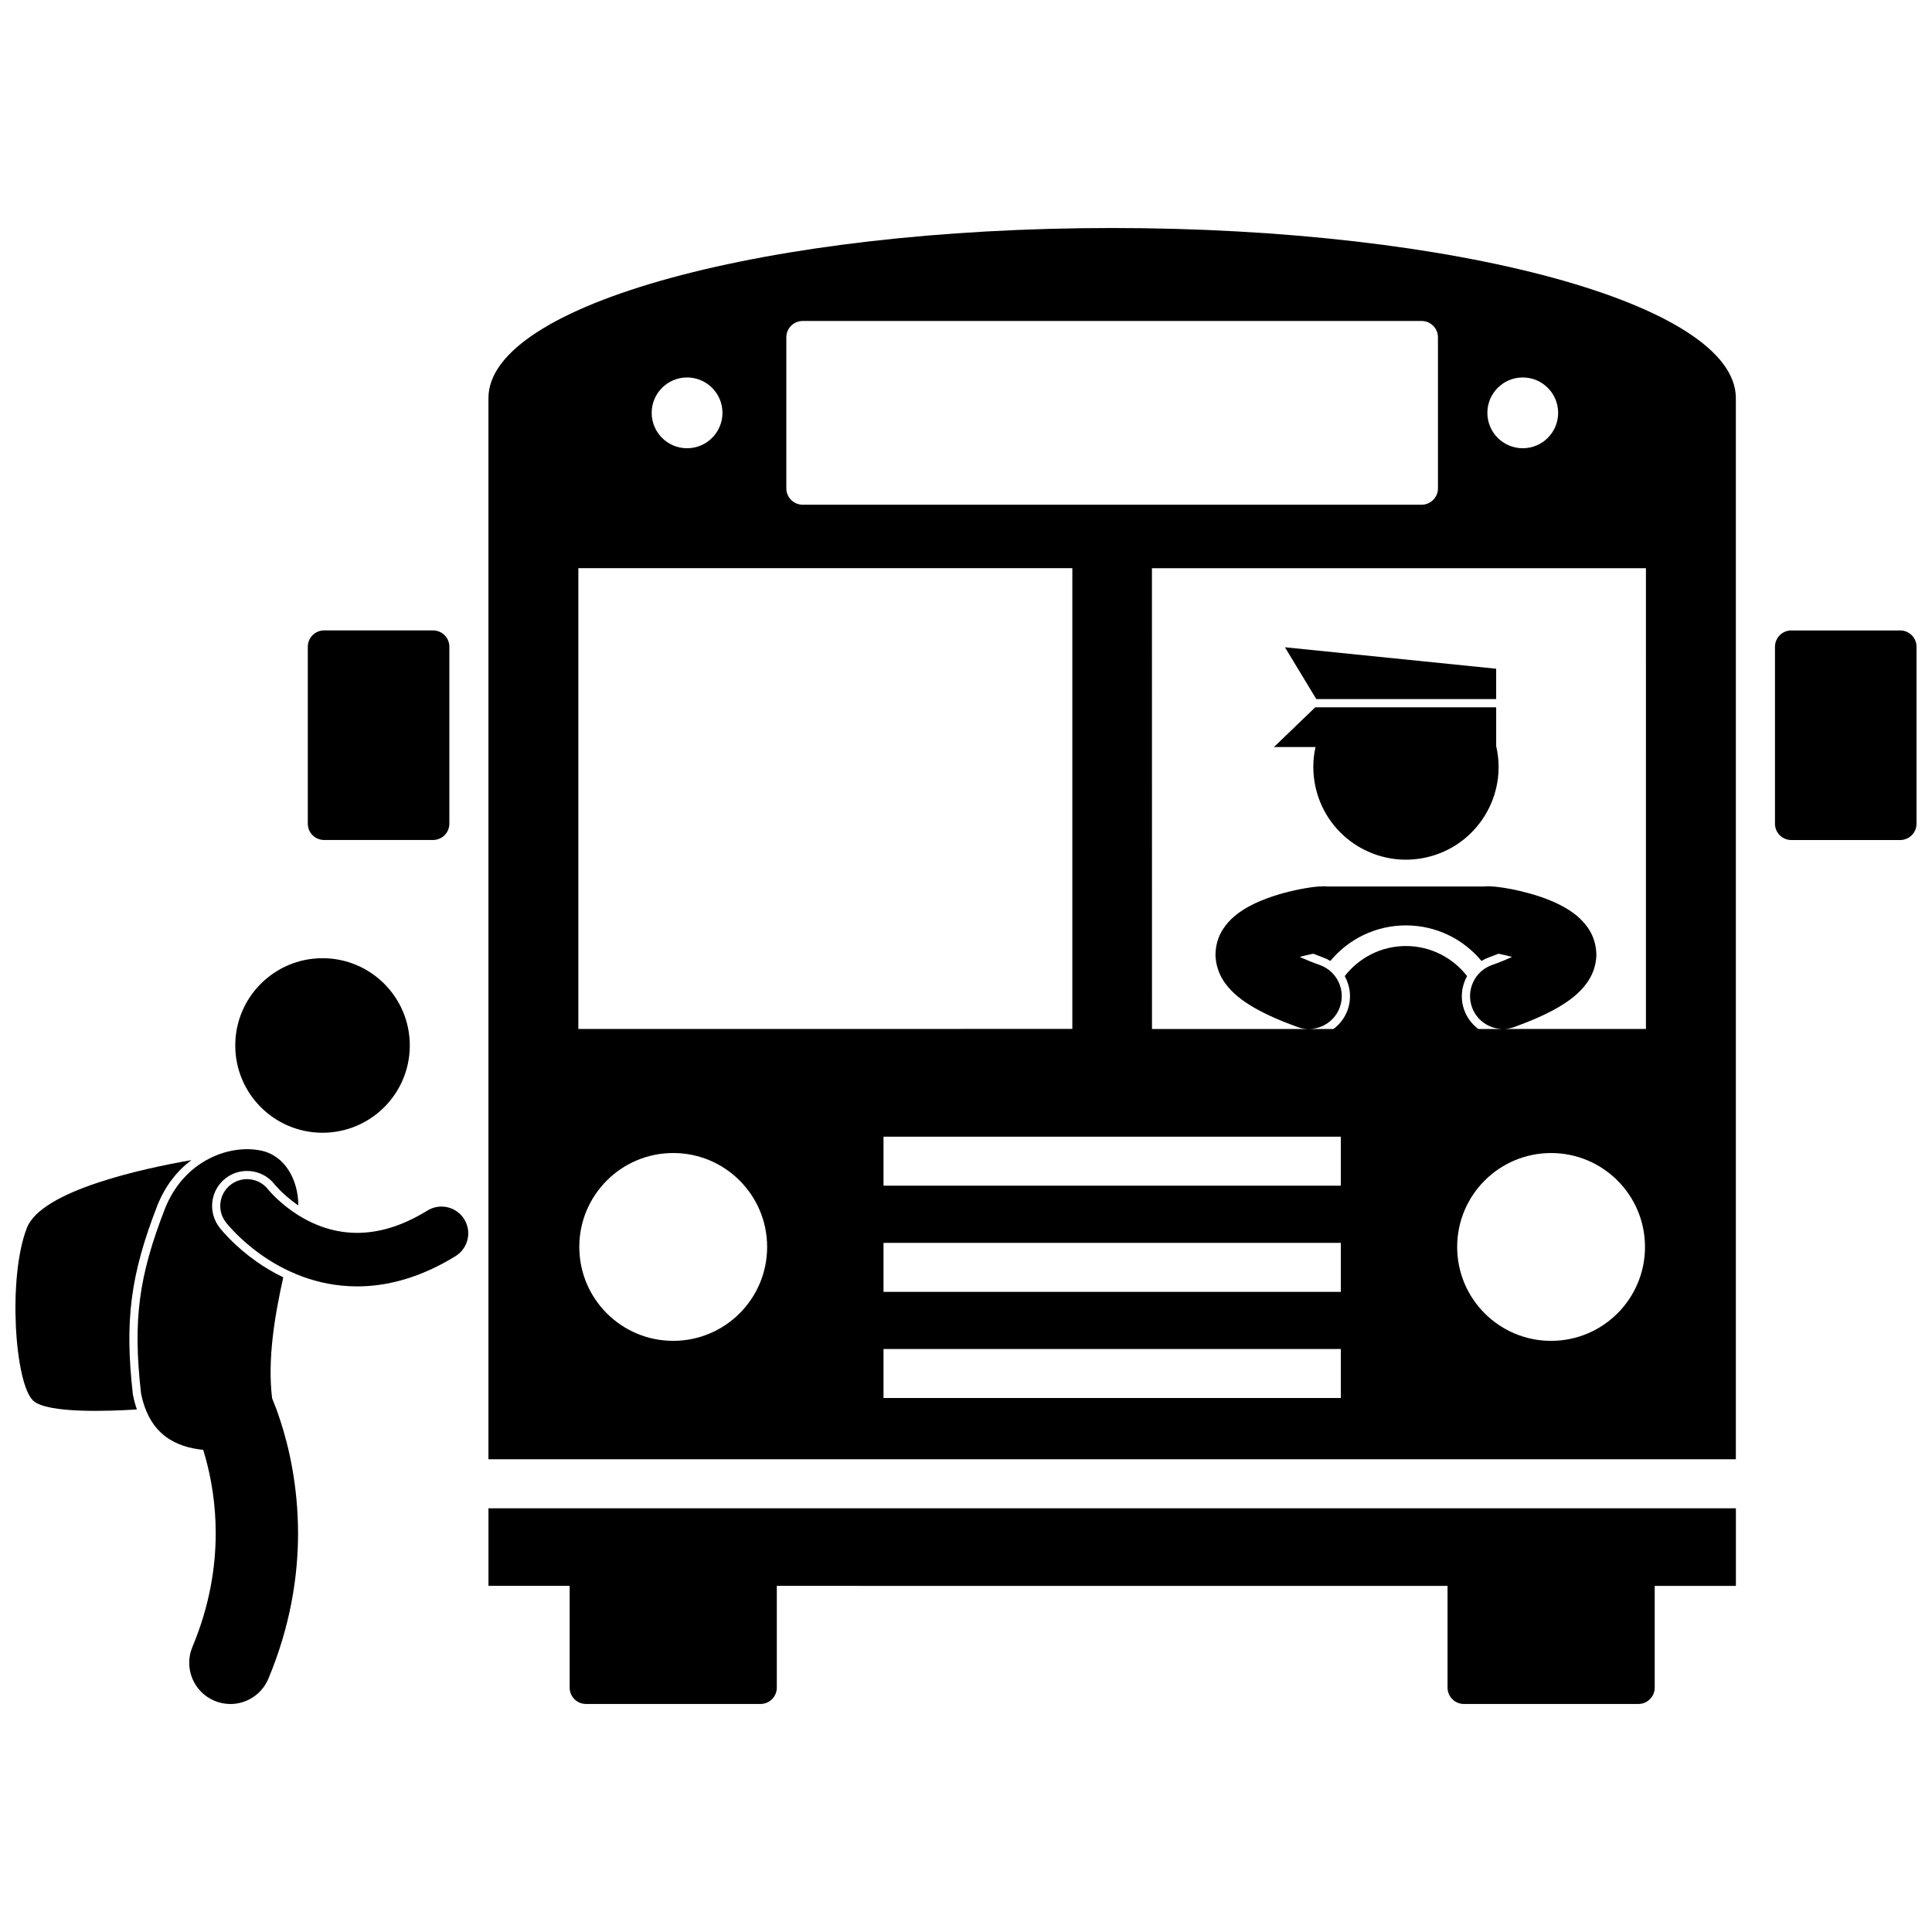 <?xml version="1.0" encoding="UTF-8"?>
<!-- Uploaded to: ICON Repo, www.iconrepo.com, Generator: ICON Repo Mixer Tools -->
<svg width="800px" height="800px" version="1.1" viewBox="144 144 512 512" xmlns="http://www.w3.org/2000/svg">
 <defs>
  <clipPath id="b">
   <path d="m148.09 451h46.906v67h-46.906z"/>
  </clipPath>
  <clipPath id="a">
   <path d="m614 311h37.902v56h-37.902z"/>
  </clipPath>
 </defs>
 <g clip-path="url(#b)">
  <path d="m152.83 515.22c3.738 3.383 19.891 2.781 27.449 2.297-0.414-1.176-0.766-2.457-1.043-3.852l-0.02-0.09-0.008-0.09c-2.207-19.5-0.637-31.629 6.453-49.914 2.16-5.465 5.418-9.406 9.059-12.129-12.766 2.219-39.707 8.02-43.594 17.957-5.121 13.086-3.219 41.363 1.703 45.82z"/>
 </g>
 <path d="m219.07 482.51c-2.793-1.352-5.207-2.84-7.176-4.234-5.359-3.805-8.57-7.523-9.707-8.945-3.18-4.106-2.441-9.941 1.598-13.074 1.641-1.273 3.606-1.945 5.676-1.945 2.871 0 5.535 1.297 7.305 3.551l0.191 0.23c0.254 0.293 0.621 0.699 1.113 1.203 0.938 0.953 2.484 2.391 4.535 3.84 0.148 0.105 0.301 0.195 0.453 0.297-0.035-6.832-3.551-13.184-9.852-14.512-8.285-1.746-20.402 2.5-25.512 15.438-6.914 17.828-8.523 29.391-6.32 48.883 2.207 11.031 9.246 14.23 16.48 14.988 0.219 0.711 0.438 1.465 0.656 2.254 1.414 5.168 2.66 11.965 2.656 19.828-0.008 8.848-1.535 19.039-6.172 30.133-2.328 5.559 0.293 11.953 5.848 14.281 1.379 0.574 2.805 0.848 4.207 0.852 4.266 0 8.32-2.519 10.07-6.703 5.844-13.949 7.871-27.164 7.867-38.559-0.023-12.535-2.394-22.836-4.738-29.973-0.742-2.262-1.48-4.211-2.141-5.805-1.258-10.344 0.691-21.863 2.961-32.027z"/>
 <path d="m252.6 421.06c0 12.773-10.352 23.129-23.125 23.129-12.773 0-23.129-10.355-23.129-23.129 0-12.773 10.355-23.125 23.129-23.125 12.773 0 23.125 10.352 23.125 23.125"/>
 <path d="m221.35 464.91c-2.102-1.488-3.75-2.992-4.828-4.09-0.539-0.547-0.938-0.988-1.184-1.273-0.121-0.145-0.207-0.242-0.254-0.301-0.02-0.027-0.031-0.039-0.039-0.043-2.406-3.07-6.84-3.621-9.926-1.23-3.098 2.398-3.66 6.852-1.262 9.949 0.297 0.367 3.449 4.414 9.293 8.562 5.816 4.121 14.516 8.418 25.496 8.422h0.078c7.914 0 16.805-2.332 26-8.023 3.332-2.059 4.367-6.426 2.312-9.762-2.059-3.332-6.426-4.367-9.758-2.312-7.305 4.488-13.41 5.894-18.633 5.914-7.168 0.008-13.055-2.816-17.297-5.812z"/>
 <path d="m492.62 341.97c-0.77 3.477-0.797 7.172 0.066 10.871 3.074 13.203 16.27 21.414 29.473 18.34 13.199-3.074 21.41-16.262 18.344-29.461v-10.273h-47.953l-10.938 10.527z"/>
 <path d="m540.5 329.26v-8.039l-55.98-5.688 8.312 13.727z"/>
 <path d="m604.02 530.72v-280.81h-0.02c0.004-0.137 0.02-0.27 0.02-0.406 0-24.895-74.004-45.078-165.29-45.078s-165.29 20.184-165.29 45.078c0 0.137 0.016 0.27 0.02 0.406h-0.02v280.81zm-48.965-31.379c-13.746 0-24.891-11.141-24.891-24.887 0-13.746 11.145-24.887 24.891-24.887s24.887 11.141 24.887 24.887c0 13.746-11.141 24.887-24.887 24.887zm-64.184-102.35c0.406-0.09 0.793-0.168 1.168-0.242 0.793 0.312 1.621 0.633 2.527 0.961 0.703 0.254 1.367 0.578 1.984 0.953 4.769-5.754 11.973-9.422 20.031-9.422 8.059 0 15.262 3.668 20.031 9.422 0.617-0.379 1.281-0.699 1.984-0.953 0.91-0.328 1.742-0.648 2.531-0.961 0.207 0.039 0.418 0.082 0.633 0.129 0.93 0.191 1.949 0.441 2.957 0.727-1.492 0.676-3.281 1.406-5.383 2.16-4.531 1.641-6.875 6.648-5.234 11.184 1.262 3.481 4.512 5.656 8 5.742h-6.336c-1.66-1.246-2.981-2.961-3.719-4.996-1.117-3.09-0.742-6.356 0.746-9.023-3.766-4.836-9.625-7.965-16.211-7.965-6.586 0-12.445 3.129-16.211 7.965 1.484 2.668 1.863 5.934 0.746 9.023-0.738 2.035-2.059 3.75-3.719 4.996h-6.336c3.492-0.086 6.738-2.262 8-5.742 1.641-4.531-0.703-9.539-5.234-11.184-2.106-0.754-3.891-1.484-5.387-2.16 0.824-0.234 1.648-0.441 2.43-0.613zm89.32 19.695h-37.508c0.867-0.035 1.742-0.199 2.602-0.508 4.738-1.723 8.5-3.394 11.605-5.188 3.086-1.824 5.613-3.691 7.664-6.519 1.246-1.734 2.246-4.023 2.453-6.539 0.008-0.086 0.016-0.172 0.02-0.258 0.008-0.102 0.02-0.203 0.023-0.305h-0.004c0.004-0.066-0.004-0.129-0.004-0.195 0-0.074 0.012-0.148 0.008-0.227v-0.008c0-0.156-0.012-0.305-0.02-0.461v-0.008c-0.098-2.586-1.059-4.926-2.207-6.582-0.906-1.277-1.863-2.273-2.84-3.109-1.395-1.191-2.836-2.039-4.242-2.805-3.613-1.867-7.367-2.996-10.75-3.816-1.691-0.402-3.269-0.703-4.684-0.918-1.441-0.211-2.594-0.355-4-0.363-0.316 0-0.629 0.02-0.934 0.051h-41.586c-0.305-0.031-0.617-0.051-0.93-0.051-2.066 0.023-3.887 0.312-6.352 0.777-3.602 0.727-7.906 1.855-12.047 3.805-1.77 0.859-3.531 1.848-5.269 3.32-0.301 0.258-0.602 0.523-0.902 0.812-1 0.977-2.004 2.184-2.809 3.758-0.738 1.422-1.25 3.195-1.332 5.062-0.004 0.047-0.008 0.094-0.008 0.137-0.004 0.133-0.023 0.262-0.023 0.395 0.004 0 0 0 0.004 0.18 0 0.062 0.004 0.156 0.008 0.25v0.012c0.008 0.164 0.016 0.352 0.043 0.594 0 0.012 0.004 0.023 0.004 0.039 0.223 2.484 1.215 4.746 2.445 6.461 2.047 2.828 4.574 4.695 7.664 6.519 3.106 1.793 6.867 3.465 11.605 5.188 0.859 0.312 1.734 0.473 2.602 0.508h-41.199l-0.012-122.11h130.91l0.004 122.11zm-257.78 82.652c-13.746 0-24.891-11.141-24.891-24.887 0-13.746 11.145-24.887 24.891-24.887 13.742 0 24.887 11.141 24.887 24.887 0 13.746-11.145 24.887-24.887 24.887zm-25.141-82.652v-122.11h130.91v122.1zm202.06 97.801h-121.19v-12.984h121.19zm0-28.133h-121.19v-12.984h121.19zm0-28.133h-121.19v-12.984h121.19zm48.215-214.19c5.18 0 9.379 4.199 9.379 9.379 0 5.18-4.199 9.379-9.379 9.379s-9.379-4.199-9.379-9.379c0-5.18 4.203-9.379 9.379-9.379zm-190.83-14.969h164.03c2.387 0 4.328 1.938 4.328 4.328v40.035c0 2.391-1.938 4.328-4.328 4.328h-164.03c-2.391 0-4.332-1.938-4.332-4.328l0.004-40.035c0-2.391 1.938-4.328 4.328-4.328zm-30.633 14.969c5.176 0 9.379 4.199 9.379 9.379 0 5.18-4.199 9.379-9.379 9.379-5.18 0-9.379-4.199-9.379-9.379 0-5.18 4.199-9.379 9.379-9.379z"/>
 <path d="m273.45 543.71v20.559h21.516v26.969c0 2.391 1.938 4.328 4.328 4.328h46.242c2.391 0 4.328-1.938 4.328-4.328v-26.969l177.75 0.004v26.969c0 2.391 1.938 4.328 4.328 4.328h46.242c2.391 0 4.332-1.938 4.332-4.328v-26.969h21.516v-20.559z"/>
 <path d="m229.9 366.61h28.855c2.387 0 4.328-1.938 4.328-4.328v-46.891c0-2.391-1.938-4.328-4.328-4.328h-28.855c-2.391 0-4.328 1.938-4.328 4.328v46.891c-0.004 2.391 1.934 4.328 4.328 4.328z"/>
 <g clip-path="url(#a)">
  <path d="m647.57 311.07h-28.852c-2.391 0-4.332 1.938-4.332 4.328v46.891c0 2.391 1.938 4.328 4.332 4.328h28.852c2.387 0 4.328-1.938 4.328-4.328v-46.891c0-2.391-1.938-4.328-4.328-4.328z"/>
 </g>
</svg>